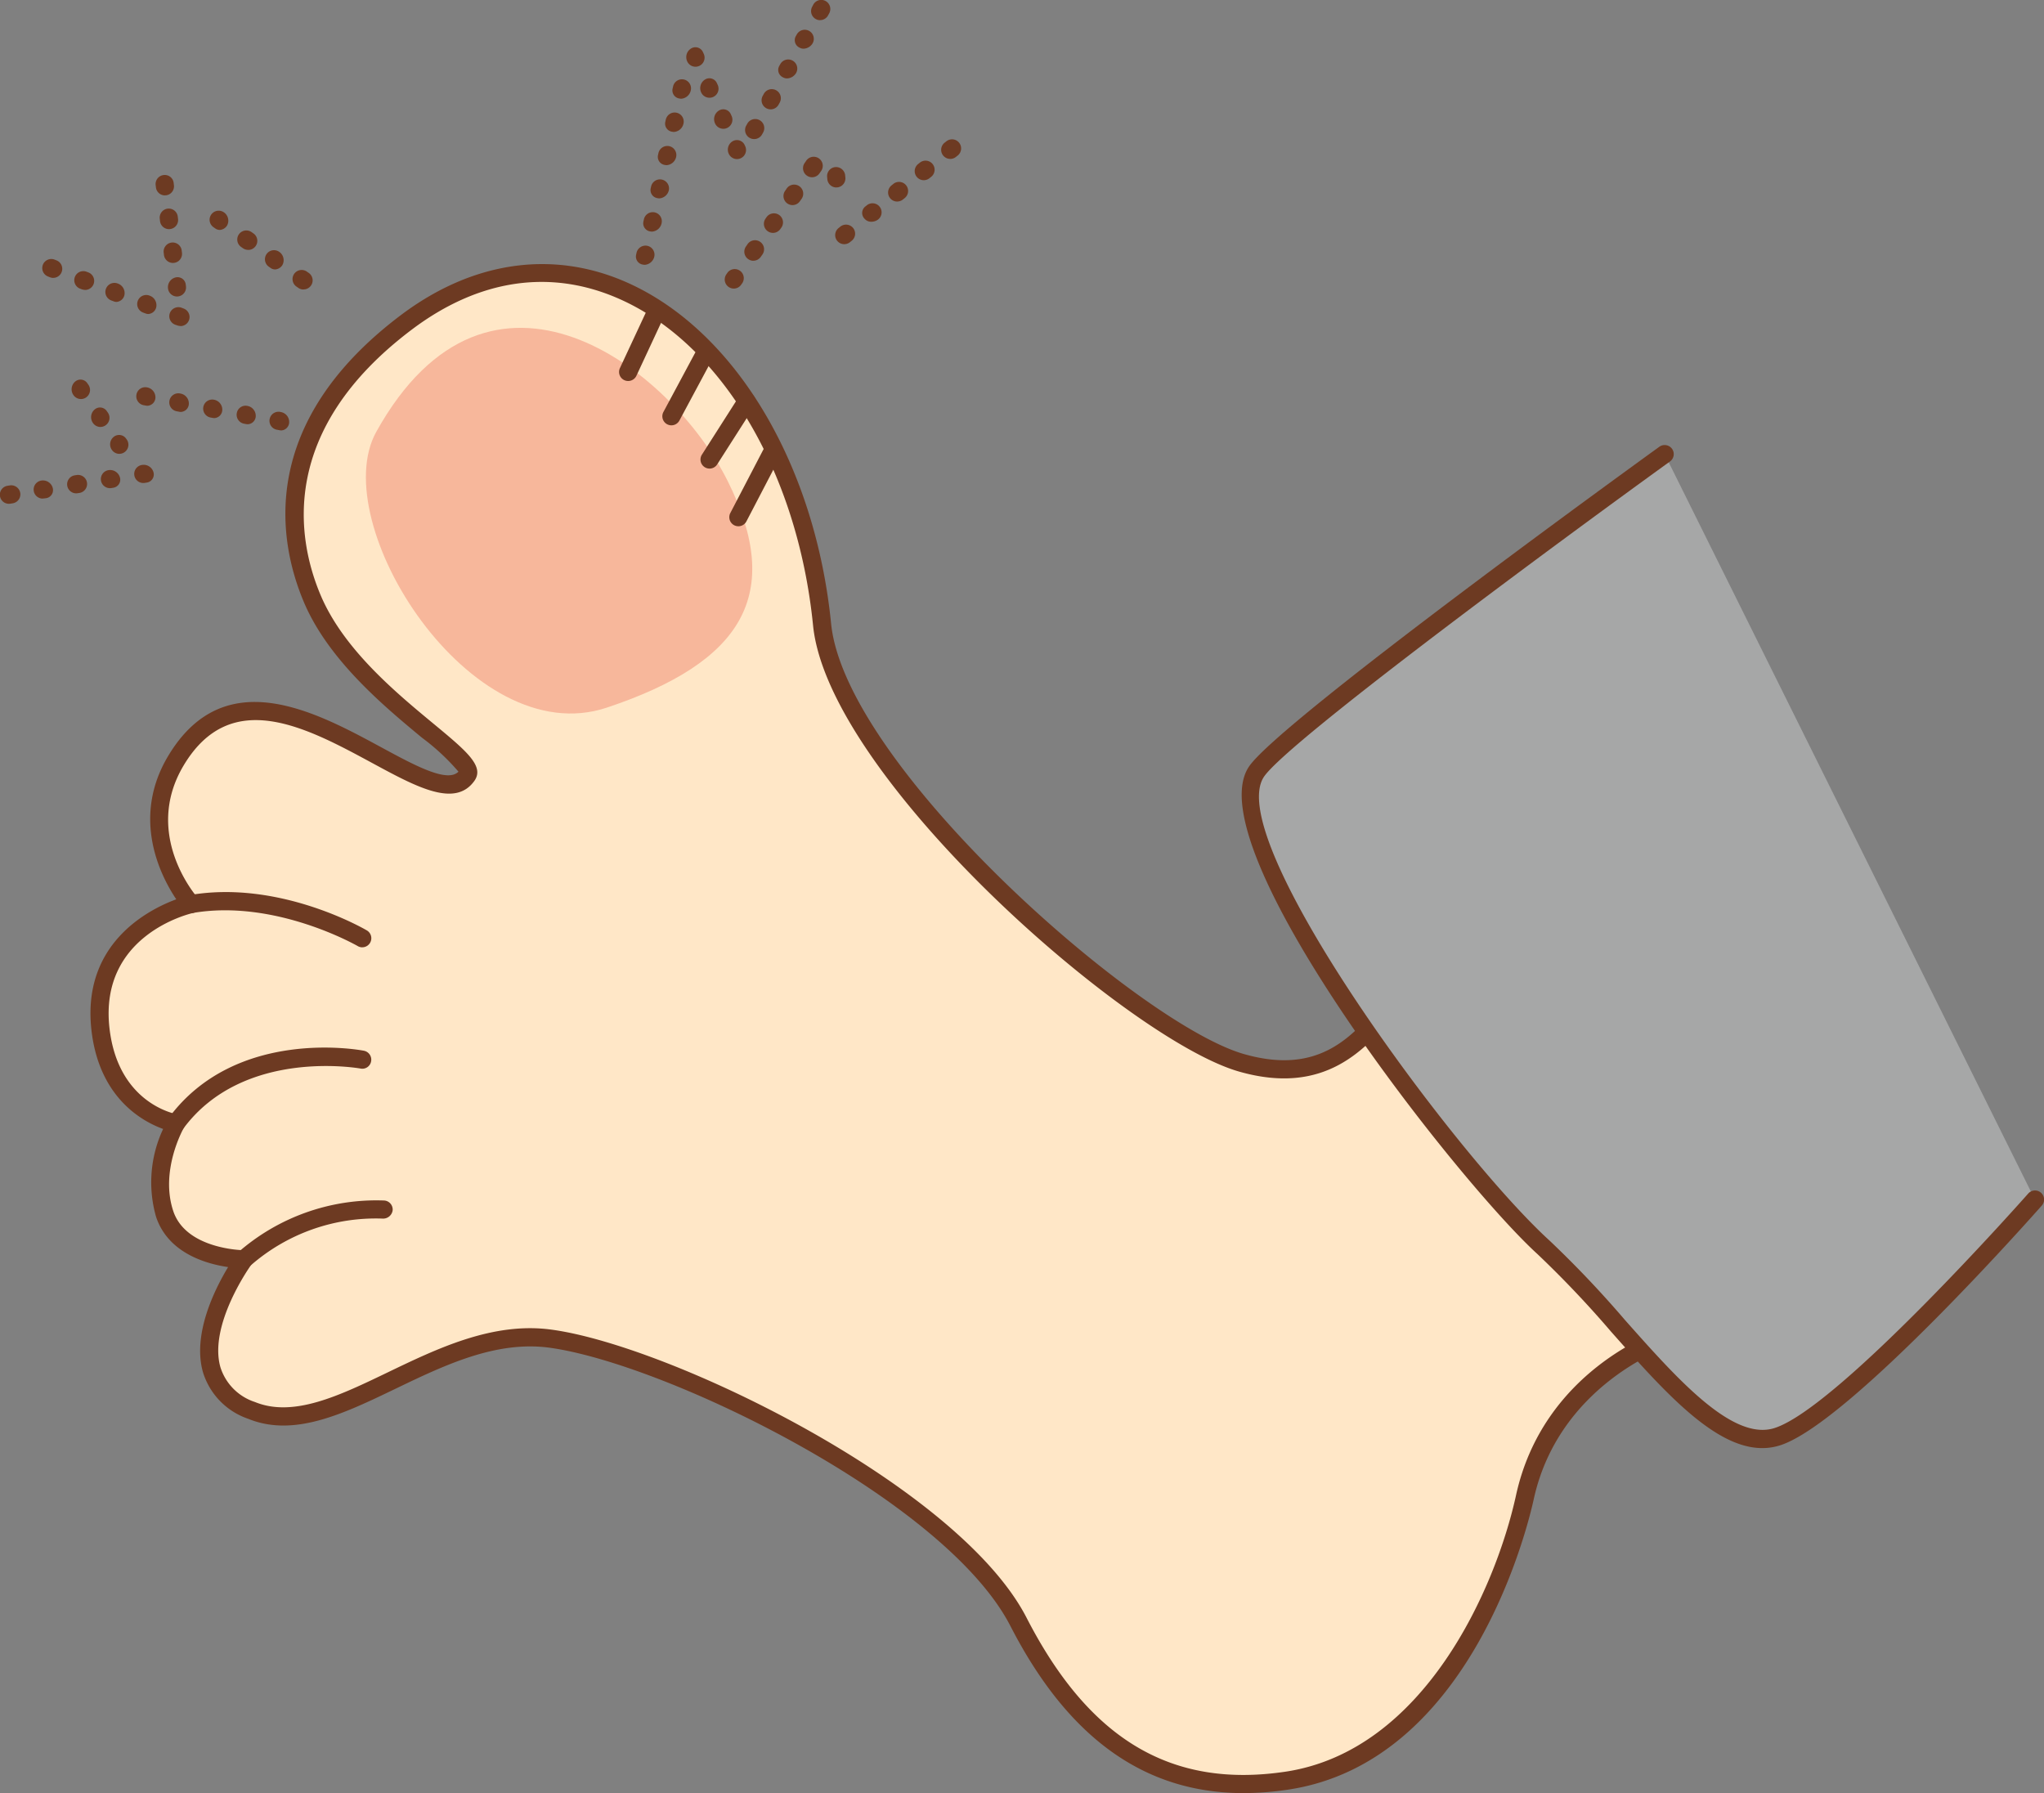 <svg xmlns="http://www.w3.org/2000/svg" xmlns:xlink="http://www.w3.org/1999/xlink" width="157.801" height="138.432" viewBox="0 0 157.801 138.432"><rect x="0" y="0" width="157.801" height="138.432" fill="#808080" stroke="none"/><defs><clipPath id="a"><rect width="157.801" height="138.433" fill="none"/></clipPath></defs><g transform="translate(0 -0.002)"><g transform="translate(0 0.002)" clip-path="url(#a)"><path d="M105.968,66.6c-2.918,2.335-5.25,8.751-13.418,6.418S61.323,50.683,60.172,39.182C58.131,18.763,42.479,5.007,28.086,15.846,18.049,23.4,18.511,31.692,20.793,37.14,23.884,44.518,33.8,49.377,32.754,50.849c-2.918,4.085-15.967-11.989-22.461-1.166-3.5,5.833,1.167,11.084,1.167,11.084s-7.876,1.75-7,9.626c.721,6.481,5.833,7.293,5.833,7.293s-2.042,3.5-.875,7,6.126,3.5,6.126,3.5-6.42,8.8.585,11.667c6.416,2.625,14.292-6.708,23.043-5.541s30.92,11.667,36.17,21.877c4.559,8.866,10.886,13.725,20.71,12.251,11.668-1.75,16.984-15.5,18.377-21.877,2.042-9.335,10.793-12.251,10.793-12.251" transform="translate(3.294 9.035)" fill="#ffe7c7"/><path d="M93.025,129.693c-7.65,0-13.562-4.244-18.007-12.89C69.96,106.965,48.3,96.491,39.378,95.3c-4.1-.534-8.028,1.341-11.826,3.17-4.036,1.943-7.844,3.772-11.388,2.324a5.506,5.506,0,0,1-3.49-3.6c-.831-2.935.922-6.423,1.943-8.112-1.692-.247-4.627-1.073-5.562-3.877A9.7,9.7,0,0,1,9.6,78.419C7.975,77.831,4.646,76,4.063,70.763,3.326,64.13,8.4,61.508,10.614,60.689c-1.208-1.8-3.5-6.271-.621-11.073,4.333-7.216,11.336-3.43,16.448-.662,2.62,1.419,5.1,2.76,5.959,1.881a17.161,17.161,0,0,0-2.818-2.622c-2.884-2.391-7.246-6-9.134-10.511-1.958-4.671-3.586-13.76,7.517-22.122,5.5-4.137,11.663-5.046,17.363-2.548,8.388,3.674,14.607,14.026,15.841,26.373,1.1,11.04,23.793,30.925,31.874,33.232,5.825,1.664,8.394-1.374,10.66-4.055a16.706,16.706,0,0,1,2.128-2.235.7.7,0,0,1,.875,1.094,15.6,15.6,0,0,0-1.934,2.046c-2.287,2.706-5.417,6.416-12.115,4.5C84.1,71.54,60.95,51.289,59.776,39.546,58.591,27.694,52.7,17.791,44.765,14.314c-5.289-2.321-10.807-1.493-15.956,2.384-10.347,7.793-8.87,16.168-7.069,20.466,1.754,4.188,5.79,7.533,8.737,9.972,2.552,2.114,3.957,3.278,3.149,4.414-1.488,2.081-4.437.483-7.851-1.365-5.126-2.774-10.937-5.919-14.581.152-3.187,5.31.915,10.06,1.09,10.259a.7.7,0,0,1-.371,1.148c-.3.067-7.251,1.722-6.458,8.865.651,5.842,5.063,6.649,5.25,6.682a.7.7,0,0,1,.494,1.041c-.019.033-1.866,3.278-.817,6.425.992,2.974,5.418,3.023,5.462,3.023a.7.7,0,0,1,.565,1.113c-.033.046-3.324,4.62-2.387,7.918A4.128,4.128,0,0,0,16.692,99.5c2.972,1.213,6.509-.488,10.252-2.291,3.8-1.827,8.1-3.913,12.619-3.3,9.164,1.223,31.457,12.055,36.7,22.252,4.844,9.421,11.194,13.187,19.982,11.878,10.72-1.608,16.231-14.168,17.8-21.334,2.1-9.614,10.884-12.641,11.255-12.767a.7.7,0,0,1,.445,1.328c-.084.03-8.4,2.919-10.331,11.738-.453,2.072-4.832,20.3-18.958,22.42a23.136,23.136,0,0,1-3.429.266" transform="translate(2.994 8.739)" fill="#6d3a22"/><path d="M21.939,43.616a.7.7,0,0,1-.352-.1c-.063-.035-6.364-3.651-12.738-2.55a.7.7,0,0,1-.24-1.381c6.88-1.2,13.408,2.56,13.684,2.722a.7.7,0,0,1-.355,1.306" transform="translate(6.024 29.52)" fill="#6d3a22"/><path d="M8.063,52.756a.68.68,0,0,1-.415-.138.7.7,0,0,1-.147-.978c5.159-6.985,14.668-5.266,15.069-5.186a.7.7,0,0,1,.557.817.688.688,0,0,1-.817.558c-.089-.012-9.05-1.626-13.683,4.641a.7.7,0,0,1-.564.285" transform="translate(5.524 34.665)" fill="#6d3a22"/><path d="M11.064,58.2a.7.7,0,0,1-.466-1.223,16.2,16.2,0,0,1,11.287-4.013.7.7,0,0,1,.656.742.74.74,0,0,1-.742.656,14.677,14.677,0,0,0-10.27,3.66.7.7,0,0,1-.466.179" transform="translate(7.774 39.717)" fill="#6d3a22"/><path d="M16.94,22.492c-3.919,7.051,7.293,24.793,17.794,21.292s13.709-8.751,9.334-17.5S25.691,6.741,16.94,22.492" transform="translate(12.108 10.848)" fill="#f7b79b"/><path d="M28.009,19.3a.7.7,0,0,1-.634-1l2.063-4.423a.7.7,0,0,1,1.269.592L28.644,18.9a.7.7,0,0,1-.635.4" transform="translate(20.486 10.114)" fill="#6d3a22"/><path d="M29.917,21.316a.7.7,0,0,1-.616-1.033l2.443-4.557a.7.7,0,0,1,1.234.662l-2.443,4.557a.7.7,0,0,1-.618.371" transform="translate(21.917 11.52)" fill="#6d3a22"/><path d="M31.6,23.187a.7.7,0,0,1-.588-1.078l2.854-4.472a.7.7,0,1,1,1.18.756l-2.856,4.47a.7.7,0,0,1-.59.324" transform="translate(23.178 12.989)" fill="#6d3a22"/><path d="M32.87,26.014a.7.7,0,0,1-.62-1.024l2.671-5.131a.7.7,0,1,1,1.243.648l-2.672,5.13a.7.7,0,0,1-.621.378" transform="translate(24.133 14.614)" fill="#6d3a22"/><path d="M87.14,20.032s-29.128,21.032-31.5,24.5c-3.791,5.543,15.753,30.92,22.169,36.753S90.64,97.622,95.891,95.872s19.836-18.284,19.836-18.284" transform="translate(41.374 15.027)" fill="#a6a7a7"/><path d="M94.962,97.069c-3.693,0-7.58-4.379-11.668-8.984a80.356,80.356,0,0,0-5.672-5.98c-6.19-5.629-26.5-31.5-22.276-37.665,2.417-3.532,30.477-23.814,31.671-24.676a.7.7,0,0,1,.821,1.136C79.762,26.73,58.392,42.465,56.5,45.229c-3.271,4.783,14.672,29.121,22.062,35.84a81.249,81.249,0,0,1,5.779,6.087c4.116,4.638,8.382,9.437,11.614,8.35,5.012-1.67,19.388-17.916,19.533-18.081a.7.7,0,1,1,1.048.928c-.6.679-14.771,16.695-20.139,18.483a4.547,4.547,0,0,1-1.437.233" transform="translate(41.088 14.727)" fill="#6d3a22"/><path d="M12.541,16.6a.764.764,0,0,1-.247-.044L12.13,16.5a.7.7,0,0,1-.408-.9.708.708,0,0,1,.9-.411l.163.063a.7.7,0,0,1-.245,1.356m-2.483-.933a.594.594,0,0,1-.219-.044l-.163-.061a.7.7,0,1,1,.494-1.309.78.78,0,0,1,.49.931.673.673,0,0,1-.6.483M7.6,14.741a.594.594,0,0,1-.219-.044l-.163-.061a.7.7,0,1,1,.494-1.309.778.778,0,0,1,.49.931.673.673,0,0,1-.6.483m-2.426-.928a.764.764,0,0,1-.247-.044l-.165-.061A.7.7,0,0,1,5.259,12.4l.163.061a.7.7,0,0,1-.245,1.356m-2.455-.929a.706.706,0,0,1-.252-.047L2.3,12.774a.7.7,0,0,1,.5-1.307l.165.065a.7.7,0,0,1-.252,1.353" transform="translate(1.393 8.567)" fill="#6d3a22"/><path d="M16.495,15.377a.694.694,0,0,1-.408-.131l-.144-.1A.7.7,0,0,1,16.761,14l.144.1a.7.7,0,0,1-.41,1.271m-2.2-1.544a.582.582,0,0,1-.341-.114l-.142-.1a.7.7,0,0,1,.812-1.141A.78.78,0,0,1,14.86,13.5a.716.716,0,0,1-.565.329m-2.07-1.51a.706.706,0,0,1-.408-.131l-.144-.1a.7.7,0,0,1,.817-1.138l.144.1a.7.7,0,0,1-.41,1.271m-2.2-1.544a.6.6,0,0,1-.34-.112l-.142-.1a.7.7,0,0,1-.168-.977.707.707,0,0,1,.977-.168.781.781,0,0,1,.238,1.027.715.715,0,0,1-.565.331" transform="translate(6.936 6.973)" fill="#6d3a22"/><path d="M.7,23.514a.7.7,0,0,1-.109-1.393l.173-.028a.707.707,0,0,1,.8.583.7.7,0,0,1-.581.8l-.173.028a.823.823,0,0,1-.11.009m2.594-.4a.7.7,0,0,1-.109-1.391.784.784,0,0,1,.887.569.632.632,0,0,1-.5.788L3.4,23.1c-.037,0-.074.007-.11.007m2.594-.4a.7.7,0,0,1-.1-1.393l.173-.026a.7.7,0,0,1,.2,1.384l-.173.026a.685.685,0,0,1-.1.009m2.6-.4a.7.7,0,0,1-.109-1.391.79.79,0,0,1,.886.569.631.631,0,0,1-.5.788l-.172.028a.778.778,0,0,1-.11.007m2.594-.4a.7.7,0,0,1-.109-1.393.787.787,0,0,1,.887.569.632.632,0,0,1-.5.788l-.173.028a.78.78,0,0,1-.11.009" transform="translate(0 15.38)" fill="#6d3a22"/><path d="M17.2,20.417a.594.594,0,0,1-.123-.012l-.172-.033A.7.7,0,1,1,17.169,19a.779.779,0,0,1,.644.835.646.646,0,0,1-.609.585m-2.581-.478a.878.878,0,0,1-.116-.009l-.172-.032a.7.7,0,0,1-.565-.812.687.687,0,0,1,.81-.565.781.781,0,0,1,.653.828.644.644,0,0,1-.611.59m-2.581-.474a.594.594,0,0,1-.123-.012l-.172-.032a.7.7,0,0,1,.259-1.376.78.78,0,0,1,.644.835.646.646,0,0,1-.609.585m-2.581-.478a.59.59,0,0,1-.123-.01l-.172-.033a.7.7,0,1,1,.259-1.374.779.779,0,0,1,.644.833.644.644,0,0,1-.609.585m-2.581-.476a.659.659,0,0,1-.116-.011l-.173-.03a.7.7,0,0,1-.565-.812.69.69,0,0,1,.812-.567.782.782,0,0,1,.653.828.647.647,0,0,1-.611.592" transform="translate(4.51 12.81)" fill="#6d3a22"/><path d="M6.842,22.476a.7.7,0,0,1-.572-.3.741.741,0,0,1,.14-1.013.661.661,0,0,1,.95.13l.053.074a.7.7,0,0,1-.166.977.694.694,0,0,1-.4.13M5.384,20.4a.7.7,0,0,1-.574-.3.778.778,0,0,1,.124-1.047.632.632,0,0,1,.924.1l.1.144a.7.7,0,0,1-.175.973.689.689,0,0,1-.4.128M3.879,18.245a.706.706,0,0,1-.576-.3A.781.781,0,0,1,3.428,16.9a.634.634,0,0,1,.926.1l.1.144a.7.7,0,0,1-.175.975.687.687,0,0,1-.4.126" transform="translate(2.371 12.562)" fill="#6d3a22"/><path d="M8.517,17.1a.7.7,0,0,1-.695-.62.773.773,0,0,1,.6-.856.637.637,0,0,1,.768.534l.019.159a.7.7,0,0,1-.613.777c-.028,0-.056.005-.084.005m-.31-2.59a.7.7,0,0,1-.693-.616l-.021-.177a.7.7,0,0,1,1.39-.17l.021.175a.7.7,0,0,1-.609.782.734.734,0,0,1-.088.005M7.9,11.9a.7.7,0,0,1-.695-.618l-.019-.175a.7.7,0,1,1,1.39-.165l.021.175a.7.7,0,0,1-.613.775A.466.466,0,0,1,7.9,11.9M7.584,9.294a.7.7,0,0,1-.695-.618L6.868,8.5a.7.7,0,0,1,.614-.777.69.69,0,0,1,.777.613l.021.175a.7.7,0,0,1-.614.777c-.028,0-.054,0-.082,0" transform="translate(5.149 5.791)" fill="#6d3a22"/><path d="M33.565,10.737A.7.7,0,0,1,32.953,9.7l.086-.154a.7.7,0,0,1,1.227.674l-.086.154a.7.7,0,0,1-.614.364M34.84,8.443a.72.72,0,0,1-.338-.088.7.7,0,0,1-.275-.95l.084-.154a.7.7,0,1,1,1.227.674l-.084.154a.7.7,0,0,1-.614.364M36.1,6.052a.594.594,0,0,1-.292-.074A.63.63,0,0,1,35.5,5.1l.086-.152a.7.7,0,0,1,1.22.688.841.841,0,0,1-.7.417m1.274-2.294a.6.6,0,0,1-.292-.074.633.633,0,0,1-.312-.879l.086-.152a.7.7,0,1,1,1.22.688.842.842,0,0,1-.7.417m1.279-2.2a.708.708,0,0,1-.336-.088.7.7,0,0,1-.277-.95L38.13.362a.7.7,0,1,1,1.227.674l-.084.154a.7.7,0,0,1-.614.364" transform="translate(24.655 0)" fill="#6d3a22"/><path d="M28.739,17.813a.585.585,0,0,1-.123-.014.628.628,0,0,1-.551-.747l.037-.172a.71.71,0,0,1,.835-.534.7.7,0,0,1,.534.835.813.813,0,0,1-.732.632m.562-2.564a.706.706,0,0,1-.121-.012.63.63,0,0,1-.551-.749l.037-.172a.7.7,0,1,1,1.367.3.809.809,0,0,1-.732.632m.564-2.564a.568.568,0,0,1-.121-.014.632.632,0,0,1-.553-.749l.039-.172a.7.7,0,0,1,1.367.3.809.809,0,0,1-.732.634m.562-2.564a.568.568,0,0,1-.121-.014.63.63,0,0,1-.551-.749l.037-.172a.706.706,0,0,1,.835-.532.7.7,0,0,1,.532.833.809.809,0,0,1-.732.634m.564-2.564a.568.568,0,0,1-.121-.014.632.632,0,0,1-.553-.749l.039-.17a.7.7,0,1,1,1.367.3.809.809,0,0,1-.732.632m.564-2.564a.568.568,0,0,1-.121-.014.632.632,0,0,1-.553-.749l.039-.17a.7.7,0,1,1,1.367.3.813.813,0,0,1-.732.632" transform="translate(21.041 2.632)" fill="#6d3a22"/><path d="M37.544,14.239a.7.7,0,0,1-.439-1.248l.137-.11a.707.707,0,0,1,.985.11.7.7,0,0,1-.11.984l-.137.11a.709.709,0,0,1-.436.154m2.095-1.733a.67.67,0,0,1-.529-.229.633.633,0,0,1,.038-.931l.137-.109a.7.7,0,0,1,.879,1.09.857.857,0,0,1-.525.179m2-1.558A.7.7,0,0,1,41.191,9.7l.137-.112a.7.7,0,0,1,.884,1.089l-.137.11a.692.692,0,0,1-.441.158M43.68,9.3a.7.7,0,0,1-.438-1.246l.137-.11a.7.7,0,0,1,.875,1.094l-.137.11a.711.711,0,0,1-.438.152m2.046-1.645a.7.7,0,0,1-.438-1.248l.137-.109A.7.7,0,0,1,46.3,7.394l-.137.109a.7.7,0,0,1-.438.154" transform="translate(27.637 4.612)" fill="#6d3a22"/><path d="M32.667,17.073a.7.7,0,0,1-.572-1.1l.1-.144a.7.7,0,0,1,1.145.8l-.1.144a.691.691,0,0,1-.572.3m1.51-2.146a.705.705,0,0,1-.4-.13.7.7,0,0,1-.17-.973l.1-.144a.7.7,0,1,1,1.145.8l-.1.144a.7.7,0,0,1-.572.3m1.509-2.149a.7.7,0,0,1-.571-1.1l.1-.144a.7.7,0,0,1,1.146.8l-.1.144a.7.7,0,0,1-.574.3m1.51-2.146a.7.7,0,0,1-.571-1.1l.1-.144a.7.7,0,1,1,1.145.8l-.1.144a.7.7,0,0,1-.574.3m1.51-2.149a.7.7,0,0,1-.572-1.1l.1-.144a.7.7,0,1,1,1.145.8l-.1.144a.7.7,0,0,1-.574.3" transform="translate(23.981 5.205)" fill="#6d3a22"/><path d="M34.188,10.714a.7.7,0,0,1-.639-.413.752.752,0,0,1,.327-.978.656.656,0,0,1,.9.3l.047.105a.7.7,0,0,1-.35.924.683.683,0,0,1-.289.063m-1.052-2.34a.7.7,0,0,1-.639-.411.779.779,0,0,1,.315-1.006.634.634,0,0,1,.891.27l.072.159a.7.7,0,0,1-.35.926.683.683,0,0,1-.289.063M32.06,5.979a.7.7,0,0,1-.639-.411.782.782,0,0,1,.315-1.006.635.635,0,0,1,.891.27l.072.159a.7.7,0,0,1-.639.989M30.983,3.585a.7.7,0,0,1-.639-.411.782.782,0,0,1,.315-1.008.636.636,0,0,1,.891.271l.072.159a.7.7,0,0,1-.35.926.711.711,0,0,1-.289.063" transform="translate(22.711 1.567)" fill="#6d3a22"/><path d="M37.2,8.944a.7.7,0,0,1-.695-.632l-.017-.175a.7.7,0,0,1,.628-.765A.708.708,0,0,1,37.88,8l.016.175a.7.7,0,0,1-.627.765c-.024,0-.047,0-.07,0" transform="translate(27.368 5.528)" fill="#6d3a22"/></g></g></svg>